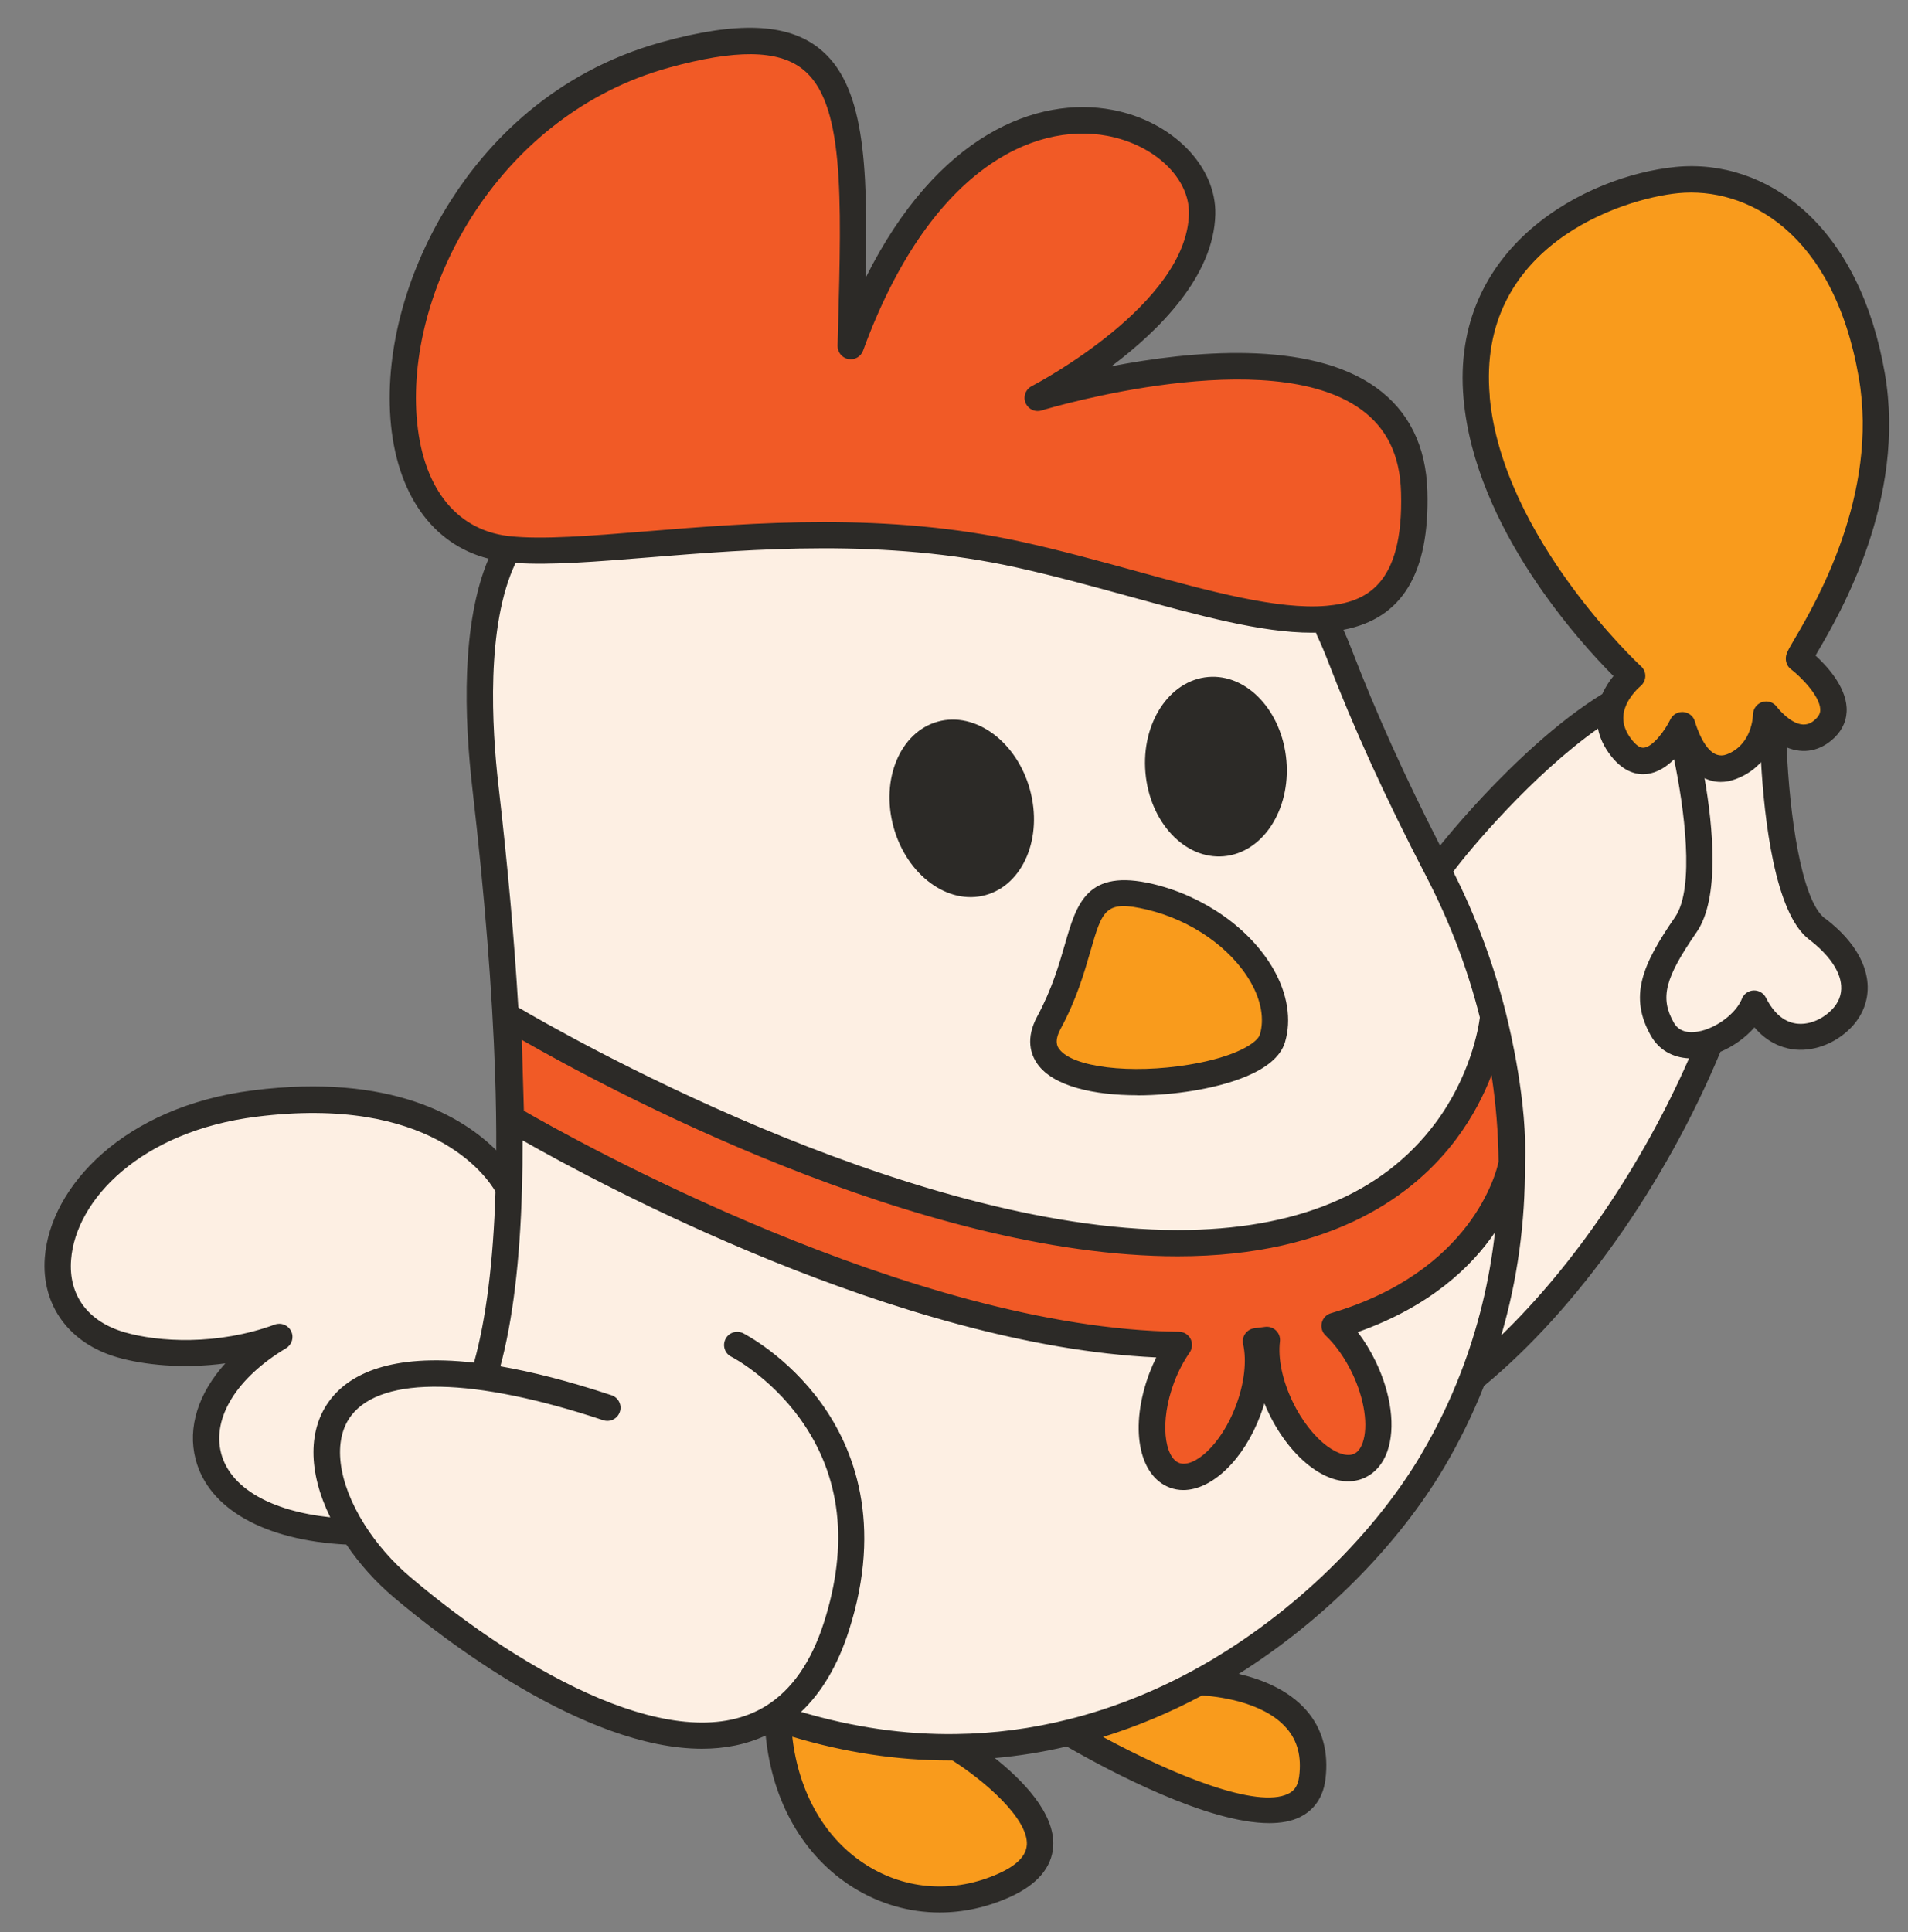 <?xml version="1.0" encoding="UTF-8"?>
<svg xmlns="http://www.w3.org/2000/svg" xmlns:xlink="http://www.w3.org/1999/xlink" id="Layer_2" data-name="Layer 2" viewBox="0 0 347.87 352.18">
  <rect x="0" y="0" width="347.87" height="352.18" fill="#808080" stroke="none"/>
  <defs>
    <style>
      .cls-1 {
        fill: none;
      }

      .cls-2 {
        fill: #fdefe3;
      }

      .cls-3 {
        fill: #f99b1c;
      }

      .cls-4 {
        fill: #2c2a27;
      }

      .cls-5 {
        fill: #f15a26;
      }

      .cls-6 {
        clip-path: url(#clippath);
      }
    </style>
    <clipPath id="clippath">
      <rect class="cls-1" width="347.87" height="352.18"></rect>
    </clipPath>
  </defs>
  <g id="Layer_1-2" data-name="Layer 1">
    <g class="cls-6">
      <path class="cls-3" d="M294.05,128.17c1.07-3,3.53-4.96,3.53-4.96,0,0-25.92-23.87-28.35-50.7-2.43-26.83,21.93-38.26,36.52-39.68,14.59-1.43,30.89,8.91,35.52,35.6s-13.32,50.35-13.27,51.68c0,0,9.99,7.64,4.76,12.65-3.73,3.58-7.63.76-9.54-1.13-.76-.75-1.21-1.36-1.21-1.36,0,0-.03,7.12-6.35,9.5-4.73,1.78-7.4-3.35-8.43-6.05-.35-.9-.51-1.53-.51-1.53,0,0-5.45,11.3-11.07,4.16-2.41-3.06-2.39-5.91-1.59-8.17Z"></path>
      <path class="cls-2" d="M331.27,169.34c7.8,5.94,8.41,12.38,4.38,16.45-4.03,4.07-11.62,5.5-15.82-2.85-1.21,3.03-4.54,5.8-8.01,6.99h0c-3.41,1.17-6.96.82-8.73-2.32-3.27-5.77-1.67-10.46,4.27-19.05,5.94-8.59-.7-34.63-.7-34.63l.57-.22c1.04,2.69,3.7,7.83,8.43,6.05,6.33-2.38,6.35-9.5,6.35-9.5,0,0,.45.61,1.21,1.36,0,0,.25,31.78,8.05,37.71Z"></path>
      <path class="cls-2" d="M306.66,133.93s6.64,26.04.7,34.63c-5.94,8.59-7.53,13.28-4.27,19.05,1.78,3.13,5.32,3.49,8.73,2.32-9.47,23.16-25.25,46.63-43.3,61.32,4.85-12.49,7.2-25.8,7.1-39.26,0,0,0-.01,0-.01.49-10.65-2.74-24.07-3.31-26.34-.03-.11-.05-.19-.06-.25,0-.03-.01-.06-.02-.08h0c-2.24-9.06-5.59-17.99-10.04-26.58h0c0-.63,16.31-21.35,31.85-30.56-.8,2.26-.82,5.12,1.59,8.17,5.62,7.14,11.07-4.16,11.07-4.16,0,0,.16.63.51,1.53l-.57.22Z"></path>
      <path class="cls-5" d="M189.22,72.52c1.09-.34,67.55-20.69,68.63,17.15.46,16.22-5.67,22.23-15.77,23.14-13.63,1.22-34.51-6.88-56.15-11.68-37.66-8.37-75.53.91-93.31-1.03-.11-.01-.22-.03-.33-.04-33-4.07-22.23-75.87,29.01-90.03C157.57-.01,156.26,20.04,155.11,63.09c21.59-59.09,64.51-42.42,64.06-24.05-.44,18.15-29.23,33.1-29.96,33.48Z"></path>
      <path class="cls-3" d="M218.62,306.64s22.8.3,20.62,17.51c-1.92,15.2-35.72-3.28-43.58-7.8l-.16-.63c8.31-2.08,16.04-5.24,23.11-9.08Z"></path>
      <path class="cls-3" d="M209.69,163.49c14.75,3.52,25.19,16.21,22.3,25.81-2.89,9.6-49.11,12.6-40.73-2.91,8.38-15.52,3.68-26.41,18.43-22.9Z"></path>
      <path class="cls-2" d="M141,312.97c-17.33,10.85-46.36-5.57-67.66-23.57-3.51-2.96-6.55-6.46-8.87-10.13-31.35-.97-34.5-23.02-13.54-35.55-10.43,3.83-21.67,3.52-28.8,1.47-22-6.31-12.09-39.41,24.31-44,36.66-4.63,46.34,15.44,46.34,15.44.19-6.46.14-13.44-.1-20.91h.25s.24,8.16.24,8.16c0,0,67.89,40.64,121.77,41.29-1.19,1.73-2.27,3.75-3.11,5.99-3.07,8.18-2.03,16.13,2.33,17.77,4.36,1.63,10.38-3.67,13.45-11.84,1.74-4.64,2.16-9.2,1.41-12.58.67-.08,1.33-.16,1.98-.25-.42,3.42.4,7.87,2.52,12.29,3.77,7.87,10.24,12.62,14.43,10.61,4.2-2.01,4.53-10.03.75-17.9-1.48-3.08-3.36-5.67-5.36-7.58,28.47-8.4,32.21-29.06,32.31-29.7.1,13.46-2.25,26.77-7.1,39.26-2.01,5.18-4.45,10.21-7.31,15.06-7.76,13.11-22.55,29.46-42.59,40.33-7.07,3.84-14.81,6.99-23.11,9.08-6.7,1.69-13.78,2.69-21.19,2.78-10.24.14-21.12-1.44-32.54-5.27-.26-.08-.53-.17-.79-.26Z"></path>
      <path class="cls-3" d="M141.78,313.23c11.42,3.83,22.3,5.41,32.54,5.27h0s27.52,16.77,8.73,25.22c-18.79,8.45-40.43-4.58-41.27-30.49Z"></path>
      <path class="cls-2" d="M231.99,189.3c2.89-9.6-7.55-22.29-22.3-25.81-14.74-3.51-10.04,7.37-18.43,22.9-8.38,15.52,37.84,12.51,40.73,2.91ZM92.66,195.72c-.52-15.5-1.95-33.08-4.16-52.28-1.58-13.69-1.93-31.62,3.68-42.55l.1-.84c.11.01.22.03.33.04,17.78,1.93,55.65-7.34,93.31,1.03,21.65,4.81,42.52,12.91,56.15,11.68l.19,1.93c.61,1.3,1.32,2.91,2.02,4.75,5.13,13.38,11.22,26.36,17.82,39.06.03.05.06.12.09.17h0c4.45,8.6,7.8,17.53,10.04,26.58h0c-.06.71-3.9,41.31-57.51,41.31s-122.12-41.31-122.12-41.31l.3,10.42h-.25Z"></path>
      <path class="cls-5" d="M92.92,195.71l-.3-10.42s68.05,41.31,122.12,41.31,57.44-40.6,57.51-41.31c0,.01.01.04.02.08.02.08.04.17.06.25,2.13,8.73,3.24,17.57,3.3,26.35-.1.64-3.84,21.3-32.31,29.7,2,1.91,3.89,4.5,5.36,7.58,3.78,7.87,3.44,15.89-.75,17.9-4.19,2.01-10.66-2.74-14.43-10.61-2.12-4.42-2.94-8.87-2.52-12.29-.64.09-1.31.17-1.98.25.75,3.38.34,7.94-1.41,12.58-3.07,8.17-9.09,13.47-13.45,11.84-4.36-1.64-5.4-9.59-2.33-17.77.84-2.24,1.92-4.27,3.11-5.99-53.88-.65-121.77-41.29-121.77-41.29l-.24-8.17Z"></path>
      <path class="cls-4" d="M193.38,187.53c2.91-5.38,4.29-10.19,5.41-14.06,2.21-7.65,2.73-9.46,10.35-7.65,8.06,1.92,15.29,6.97,18.86,13.17,1.95,3.38,2.55,6.8,1.7,9.61-.43,1.41-4.21,4.04-12.88,5.47-10.69,1.77-21.33.48-23.72-2.87-.27-.37-.97-1.36.29-3.68ZM207.34,199.67c3.44,0,6.97-.31,10.24-.85,5.52-.91,15.03-3.27,16.7-8.83,1.23-4.09.47-8.85-2.14-13.39-4.21-7.31-12.6-13.23-21.91-15.45-12.07-2.87-13.93,3.55-16.07,10.98-1.05,3.64-2.36,8.17-5.02,13.1-2.22,4.1-1.21,7.02.03,8.75,2.91,4.07,10.32,5.67,18.17,5.67Z"></path>
      <path class="cls-4" d="M333.94,184.1c-1.85,1.87-4.36,2.81-6.55,2.47-2.2-.35-4.02-1.93-5.42-4.7-.43-.84-1.31-1.36-2.25-1.32-.95.04-1.78.63-2.13,1.51-.9,2.26-3.66,4.61-6.55,5.6-.05.02-.1.03-.15.06-1.64.53-4.41,1-5.71-1.29-2.57-4.53-1.67-8.08,4.15-16.5,4.27-6.19,2.98-19.27,1.45-28.07.94.45,1.93.68,2.95.68.9,0,1.82-.17,2.77-.53,1.98-.75,3.46-1.84,4.58-3.09.58,10.19,2.48,27.57,8.74,32.32,3.59,2.74,5.68,5.73,5.87,8.43.12,1.65-.47,3.14-1.74,4.42ZM273.71,243.43c2.94-10.05,4.39-20.54,4.32-31.3,0-.01,0-.02,0-.03.5-10.92-2.72-24.43-3.38-27.03h0s-.06-.26-.06-.26c0,0,0,0,0-.01,0-.04-.01-.07-.03-.11-2.2-8.86-5.43-17.53-9.6-25.79,2.87-3.9,14.43-17.67,26.39-26.09.3,1.58,1.02,3.28,2.41,5.04,2.37,3.01,4.84,3.43,6.49,3.24,1.93-.21,3.62-1.34,4.97-2.68,1.79,8.59,3.88,23.44.16,28.8-6.06,8.76-8.4,14.5-4.38,21.6,1.45,2.56,3.95,3.98,6.95,4.12-8.53,19.42-20.86,37.57-34.25,50.51ZM259.14,265.09c-9.19,15.52-24.77,30.27-41.67,39.45-7.28,3.95-14.87,6.93-22.56,8.86-6.77,1.71-13.71,2.62-20.63,2.7-9.28.14-18.76-1.23-28.23-4.04,3.77-3.56,6.68-8.48,8.69-14.72,6.37-19.75.82-33.46-4.96-41.49-6.25-8.68-13.97-12.64-14.29-12.81-1.19-.6-2.63-.12-3.22,1.06-.6,1.19-.12,2.63,1.06,3.22.07.03,6.99,3.59,12.56,11.33,7.46,10.37,8.91,22.9,4.29,37.22-2.28,7.08-5.8,12.14-10.46,15.06-15.74,9.86-43.81-5.61-64.83-23.38-3.28-2.77-6.18-6.08-8.39-9.57h0c-4.98-7.87-5.91-15.52-2.41-20,5.65-7.23,22.38-6.9,45.89.91,1.26.42,2.61-.26,3.03-1.52.42-1.25-.26-2.62-1.52-3.03-7.83-2.6-14.52-4.28-20.26-5.27,2.24-8.29,3.57-19.17,3.94-32.38.08-2.8.12-5.75.11-8.81,14.06,8,68.66,37.37,115.53,39.57-.46.93-.88,1.89-1.25,2.87-3.65,9.72-2.05,18.69,3.73,20.86.79.29,1.61.44,2.45.44,5.19,0,11-5.46,14.08-13.69.26-.7.5-1.41.71-2.11.24.59.5,1.18.78,1.76,1.99,4.16,4.76,7.67,7.8,9.91,3.48,2.56,6.97,3.21,9.83,1.83,1.83-.88,3.21-2.52,4-4.74,1.52-4.32.73-10.44-2.11-16.36-.94-1.95-2.05-3.77-3.29-5.39,13.2-4.66,20.75-11.92,25.02-18.18-.99,8.87-3.09,17.48-6.29,25.73-1.96,5.08-4.36,10.02-7.14,14.7ZM234.55,315.01c2.02,2.32,2.77,5.21,2.31,8.84-.26,2.04-1.19,2.74-1.98,3.13-5.66,2.81-20.88-3.39-33.78-10.35,6.15-1.9,12.2-4.43,18.06-7.56,2.32.14,11.07.97,15.39,5.95ZM187.21,336.33c-.12,1.97-1.85,3.73-5.14,5.2-7.99,3.59-16.73,3.06-23.98-1.47-7.62-4.75-12.47-13.19-13.64-23.47,9.57,2.87,19.17,4.32,28.62,4.32.19,0,.38,0,.57,0,5.63,3.56,13.88,10.56,13.58,15.42ZM40.31,264.89c-1.67-6.43,2.87-13.75,11.85-19.12,1.06-.64,1.47-1.97.93-3.09-.54-1.12-1.83-1.65-3-1.22-10.45,3.84-21.24,3.17-27.31,1.42-6.74-1.93-10.33-6.76-9.82-13.25.84-10.94,12.71-23.41,33.77-26.06,31.62-3.99,41.9,10.72,43.61,13.64-.4,12.86-1.72,23.33-3.92,31.19-15.31-1.73-22.65,2.19-26.13,6.65-4.19,5.36-4.16,13.21-.08,21.54-10.94-1.16-18.26-5.4-19.9-11.69ZM271.94,196c.81,5.26,1.23,10.54,1.28,15.78-.4,1.93-4.87,20.02-30.58,27.61-.82.24-1.45.91-1.65,1.74-.2.83.05,1.71.68,2.3,1.88,1.78,3.55,4.16,4.86,6.88,2.24,4.66,2.98,9.64,1.91,12.69-.36,1.01-.87,1.69-1.54,2-1.17.56-2.96.06-4.91-1.37-2.38-1.75-4.69-4.71-6.32-8.12-1.85-3.85-2.69-7.84-2.31-10.96.09-.74-.17-1.48-.7-2-.53-.52-1.28-.77-2.01-.67-.62.09-1.27.16-1.92.24-.68.08-1.29.44-1.69.99-.4.56-.54,1.25-.39,1.91.69,3.08.21,7.17-1.31,11.22-2.7,7.19-7.69,11.43-10.35,10.44-2.66-1-3.62-7.49-.93-14.67.75-1.98,1.7-3.82,2.85-5.47.5-.73.56-1.68.16-2.47-.4-.79-1.21-1.29-2.11-1.3-48.85-.59-110.39-35.07-119.44-40.29l-.38-12.92c15.16,8.7,72.12,39.45,119.6,39.45,28.73,0,43.46-11.61,50.75-21.35,3.04-4.06,5.08-8.13,6.44-11.66ZM94.01,102.62c6.32.44,14.65-.23,24.17-1,19.24-1.56,43.17-3.5,67.23,1.84,6.94,1.54,13.79,3.42,20.42,5.24,12.86,3.53,24.16,6.63,33.3,6.63.27,0,.54-.01.8-.01.03.15.09.29.16.45.74,1.58,1.38,3.09,1.96,4.59,4.74,12.36,10.61,25.22,17.92,39.28l.09.17s0,0,0,0c0,0,0,.02.01.03,4.25,8.19,7.52,16.81,9.74,25.63-.24,1.88-1.69,10.68-8.16,19.32-9.65,12.89-25.44,19.43-46.91,19.43-50.03,0-113.24-36.45-120.24-40.58-.72-12.27-1.93-25.82-3.62-40.46-1.19-10.33-2.33-29.14,3.12-40.55ZM75.96,75.97c-1.77-24,15.31-55.16,45.97-63.63,12.13-3.35,19.86-3.28,24.35.22,7.63,5.97,7.18,22.61,6.5,47.8l-.07,2.67c-.03,1.17.8,2.2,1.95,2.42,1.16.22,2.3-.43,2.7-1.54,11.99-32.81,30.88-41.73,44.56-39.14,8.62,1.63,15,7.74,14.85,14.21-.39,16.44-27.52,30.82-28.62,31.39-.8.39-1.35,1.21-1.35,2.16,0,1.32,1.08,2.4,2.4,2.4.27,0,.54-.05.78-.13,1.85-.56,41.33-12.21,58.07-.23,4.77,3.42,7.2,8.39,7.39,15.18.49,17.1-6.59,20.05-13.58,20.68-8.79.78-21.41-2.67-34.77-6.34-6.68-1.83-13.59-3.73-20.65-5.29-12.36-2.74-24.6-3.63-36.21-3.63s-22.65.89-32.44,1.69c-10.13.82-18.88,1.53-24.88.88l-.34-.04c-9.62-1.21-15.68-9.12-16.6-21.72ZM271.62,72.29c-2.48-27.41,23.96-36.06,34.36-37.08,12.29-1.2,28.29,6.88,32.92,33.61,3.7,21.33-7.86,41.09-11.67,47.59-1.32,2.25-1.67,2.85-1.63,3.77.03.72.37,1.39.94,1.82,1.68,1.28,5.19,4.75,5.33,7.24.03.46-.04,1.08-.77,1.78-.71.68-2.57,2.47-6.19-1.1-.6-.6-.97-1.09-.97-1.09-.61-.83-1.69-1.17-2.66-.85-.98.32-1.65,1.23-1.67,2.26,0,.23-.14,5.52-4.8,7.28-2.57.97-4.32-2-5.34-4.67-.29-.74-.43-1.27-.43-1.27-.25-.97-1.08-1.68-2.09-1.78-.08,0-.16-.01-.24-.01-.91,0-1.76.52-2.16,1.35-.96,1.97-3.16,4.99-4.83,5.16-.65.08-1.39-.41-2.2-1.44-1.53-1.95-1.93-3.87-1.21-5.88.82-2.28,2.75-3.87,2.76-3.88.55-.44.88-1.09.91-1.79.03-.7-.25-1.38-.78-1.85-.27-.23-25.28-23.54-27.6-49.15ZM332.73,167.43c-4.39-3.34-6.48-19.34-6.98-31.19,3.07,1.26,6.13.7,8.69-1.75,1.58-1.52,2.36-3.42,2.24-5.51-.22-3.92-3.59-7.58-5.67-9.48.12-.22.25-.44.38-.66,4.02-6.87,16.26-27.77,12.25-50.83-2.23-12.84-7.35-23.12-14.8-29.73-6.64-5.88-14.92-8.67-23.32-7.85-16.29,1.59-41.19,14.48-38.68,42.29,2.13,23.57,21.3,44.47,27.33,50.52-.7.84-1.45,1.96-2.04,3.27-8.17,5.01-16.21,12.77-21.59,18.49-2.62,2.79-5.26,5.79-7.42,8.44-.2.25-.39.48-.57.7-6.46-12.65-11.72-24.32-16.03-35.53-.48-1.25-1-2.51-1.58-3.81,10.71-2.03,15.72-10.31,15.3-25.23-.23-8.28-3.4-14.65-9.39-18.95-12.24-8.76-33.9-6.62-48.21-3.85,8.63-6.47,18.67-16.4,18.94-27.7.21-8.79-7.85-16.98-18.75-19.04-13.77-2.61-31.96,4.49-44.99,30.58.43-21.17-.28-35.38-8.59-41.87-5.78-4.53-14.87-4.86-28.59-1.07-20.02,5.53-31.91,18.67-38.36,28.72-8.01,12.49-12.07,27.02-11.12,39.89,1.01,13.63,7.62,22.96,17.9,25.56-5.03,11.85-4.43,29.09-2.96,41.83,2.24,19.46,3.64,36.98,4.15,52.09.16,4.88.23,9.55.21,13.93-6.04-6.03-19.11-14.11-44.35-10.93-23.61,2.98-36.96,17.57-37.96,30.46-.67,8.7,4.42,15.69,13.29,18.23,4.67,1.34,11.83,2.13,19.62,1.08-4.91,5.43-6.94,11.66-5.41,17.51,2.35,9.02,12.58,14.77,27.48,15.52,2.37,3.5,5.33,6.81,8.64,9.61,8.75,7.4,34.68,27.61,56.21,27.61,4.08,0,7.99-.74,11.6-2.41,1.18,12.06,6.89,22.05,15.95,27.7,4.86,3.03,10.27,4.56,15.77,4.56,4.27,0,8.59-.93,12.73-2.78,5.04-2.27,7.72-5.39,7.97-9.28.38-6.08-5.73-12.19-10.64-16.09,4.4-.39,8.79-1.09,13.11-2.11,8.01,4.61,25.69,13.97,36.94,13.97,2.14,0,4.05-.34,5.62-1.12,1.82-.91,4.09-2.83,4.6-6.83.63-5-.54-9.24-3.46-12.6-3.31-3.8-8.25-5.7-12.34-6.65,15.25-9.6,28.96-23.31,37.46-37.67,2.79-4.72,5.23-9.7,7.25-14.82,17.01-14.02,33.04-36.69,43.12-60.92,2.39-1.01,4.58-2.6,6.2-4.45,2.27,2.68,4.83,3.65,6.79,3.97,3.69.58,7.8-.88,10.72-3.83,2.22-2.24,3.33-5.13,3.11-8.13-.22-2.87-1.73-7.3-7.76-11.89Z"></path>
      <path class="cls-4" d="M187.78,143.94c2.4,8.74-1.22,17.34-8.09,19.23-6.87,1.89-14.38-3.67-16.78-12.4-2.4-8.74,1.22-17.34,8.09-19.23,6.87-1.88,14.39,3.68,16.78,12.4Z"></path>
      <path class="cls-4" d="M234.54,138.65c.78,9.02-4.34,16.83-11.44,17.44-7.09.61-13.48-6.21-14.26-15.24-.78-9.02,4.34-16.83,11.44-17.44,7.09-.61,13.47,6.21,14.26,15.24Z"></path>
    </g>
  </g>
</svg>
